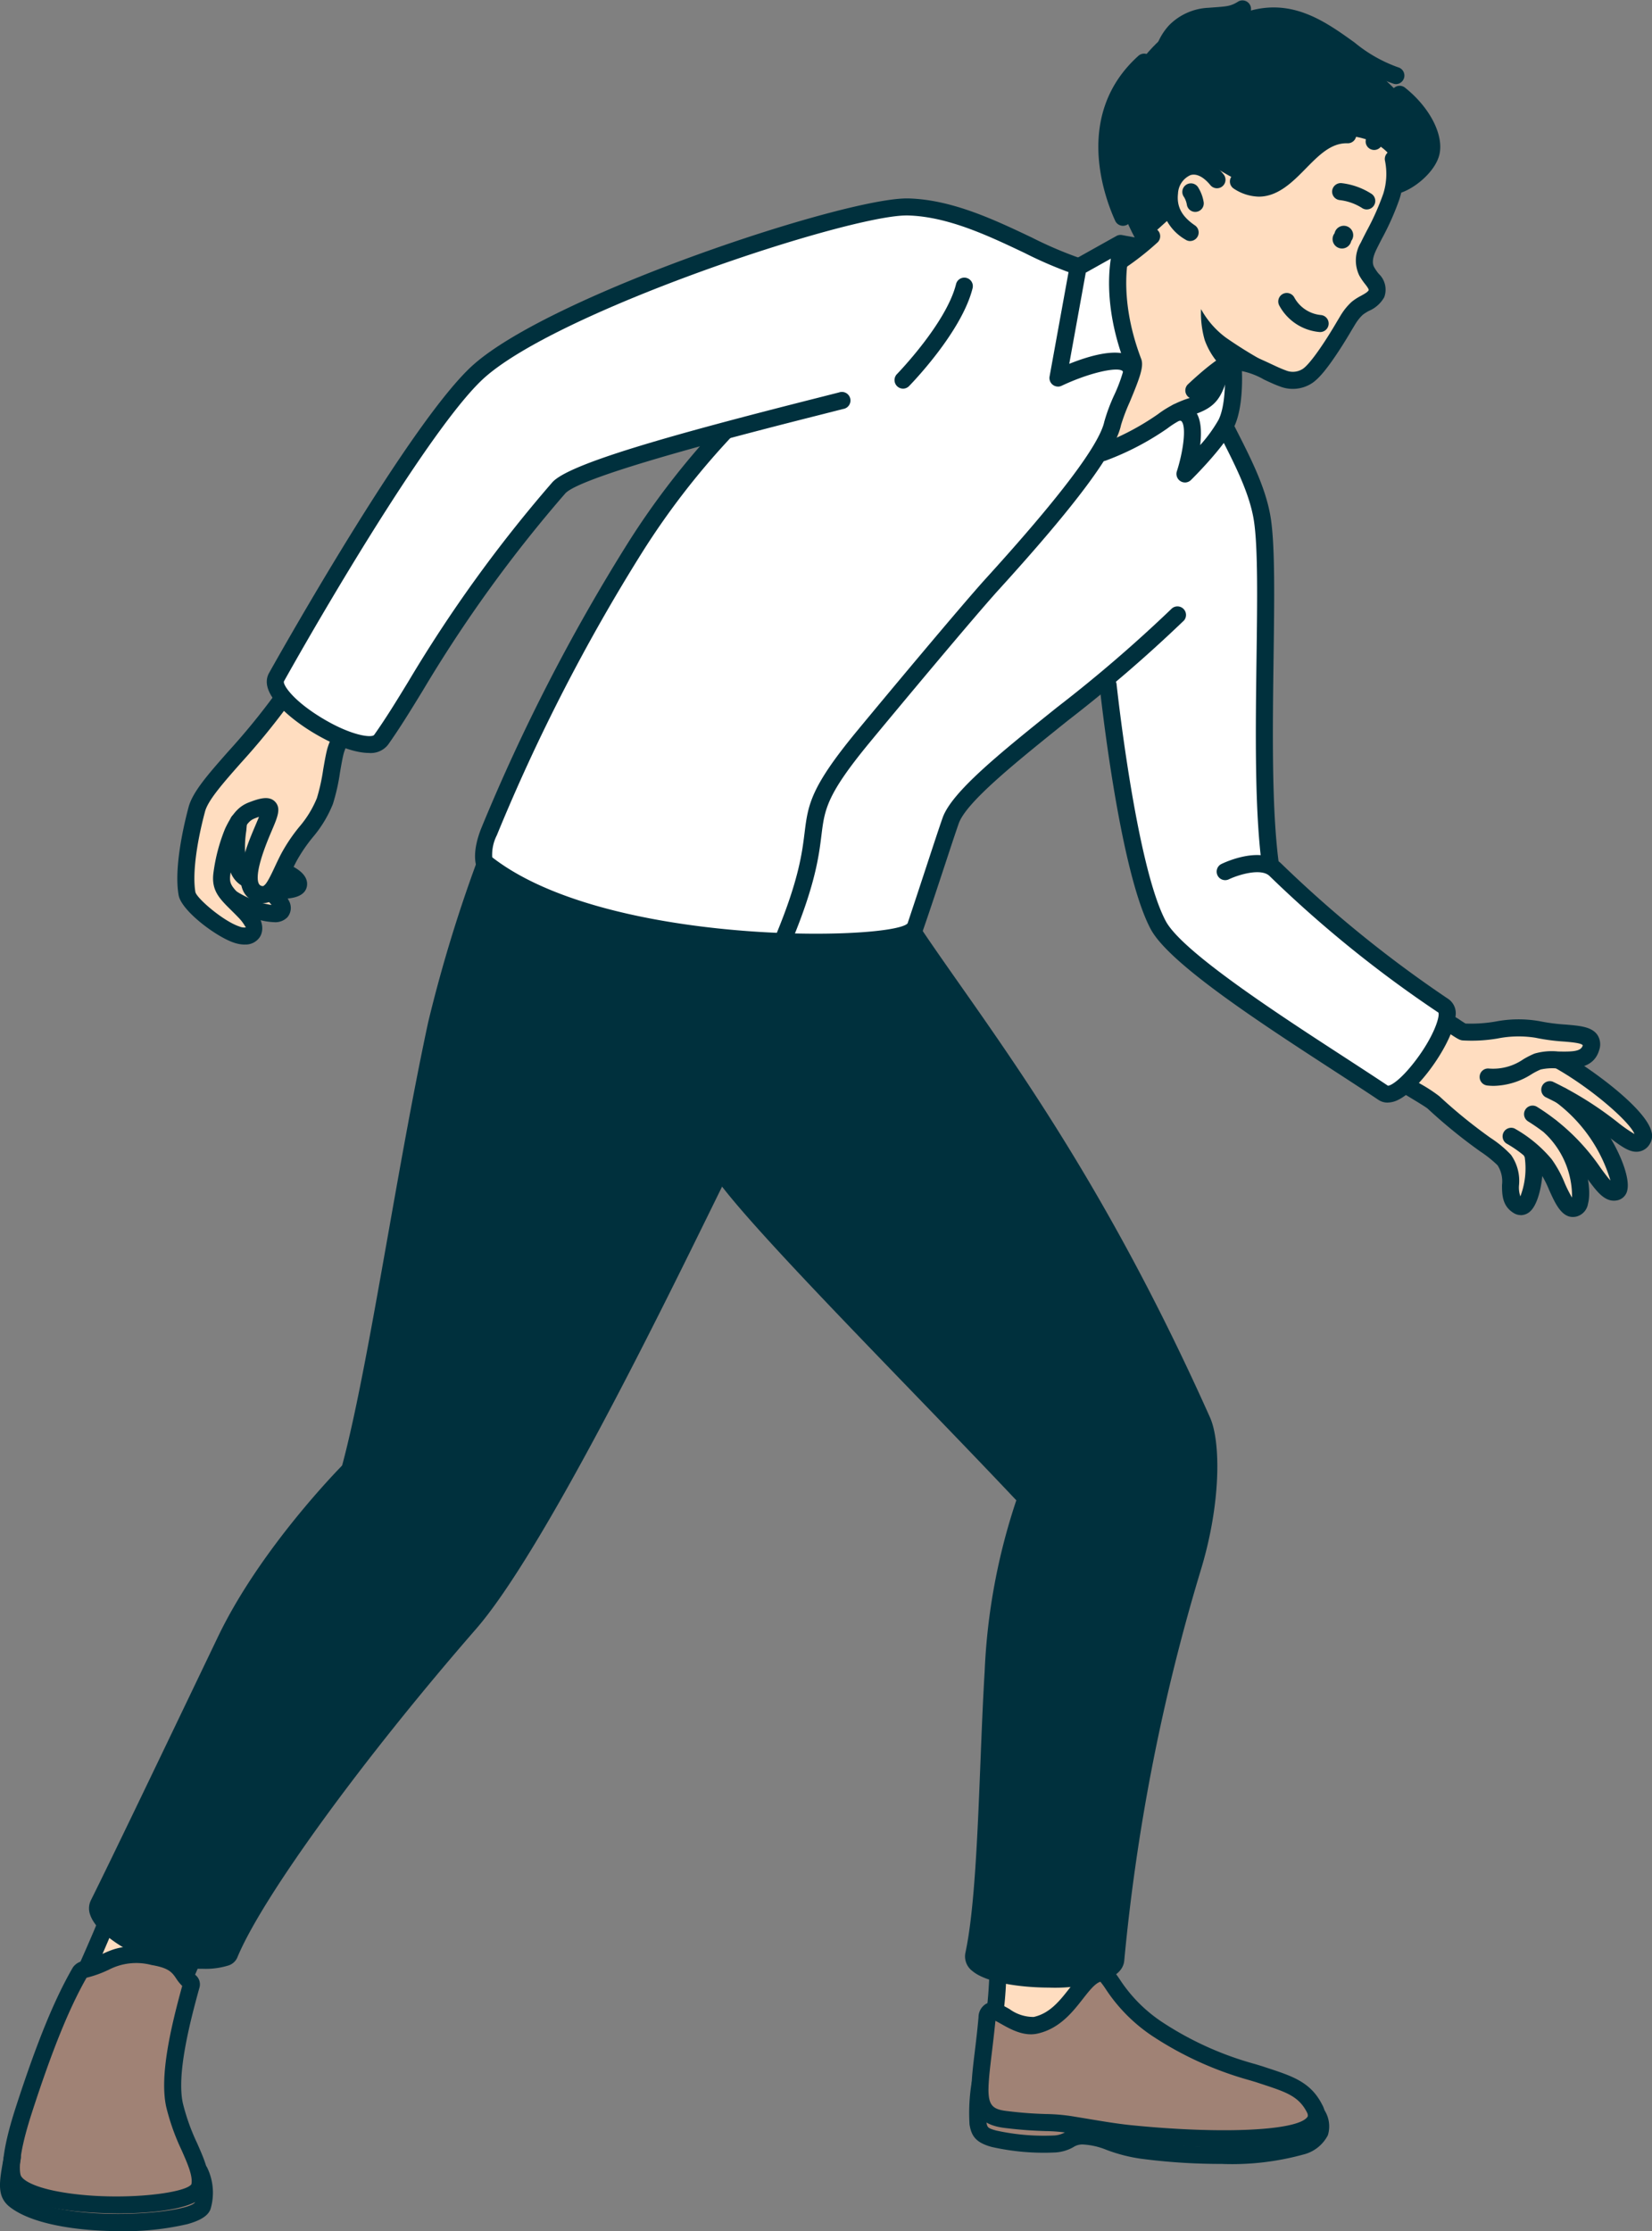 <svg id="deco_data2" xmlns="http://www.w3.org/2000/svg" xmlns:xlink="http://www.w3.org/1999/xlink" width="192.842" height="260.353" viewBox="0 0 192.842 260.353">
  <rect x="0" y="0" width="192.842" height="260.353" fill="#808080" stroke="none"/>
  <defs>
    <clipPath id="clip-path">
      <rect id="Rectangle_861" data-name="Rectangle 861" width="192.842" height="260.353" fill="none"/>
    </clipPath>
  </defs>
  <g id="Group_819" data-name="Group 819" clip-path="url(#clip-path)">
    <path id="Path_4636" data-name="Path 4636" d="M131.315,9.578c1.952-2.6,3.963-5.683,7.706-7.209,3.809-1.55,14.4-1.2,20.838,5.187,2.134,2.115,6.875,6.064,7.229,9.067.342,2.9-3.666,4.894-3.666,4.894l-9.2,1.31-21.476,5.409s-6.8-11.5-1.428-18.658" fill="#00303d"/>
    <path id="Path_4637" data-name="Path 4637" d="M56.466,101.389l49.921,7.509s7.469,10.15,15.8,23.317c7.9,12.486,16.632,27.832,18.646,34.7a19.754,19.754,0,0,1,.542,7.274c-1.39,8.491-6.134,22.772-8.7,35.694a181.384,181.384,0,0,0-2.477,19.086s-.625,2.326-8.562,2.044-7.96-2.338-7.96-2.338.817-5.4,1.285-13.645c.414-7.259.426-17.006,1.174-23.276,1.6-13.38,3.931-16.612,3.931-16.612L84.108,136.854a371.177,371.177,0,0,1-24.241,45.308c-5.537,8.721-15.3,19.054-20.847,26.6-8.957,12.188-12.649,19.571-12.649,19.571s-2.8,1.011-8.021-.5-7.178-4.859-7.178-4.859,11.336-24.774,16.46-33.93A91.511,91.511,0,0,1,40.869,171.8s4.311-18.5,6.985-36.27a201.6,201.6,0,0,1,8.612-34.137" fill="#00303d"/>
    <path id="Path_4638" data-name="Path 4638" d="M9.343,229.994s4.719-2.422,8-1.982,5.137,3.737,5.137,3.737-2.975,7.051-2.08,13.173c.846,5.77,5.643,10.573,3.256,12.526-2.465,2.019-9.859,2.111-14.675,1.545-4.782-.561-7.354-1.215-7.823-4.064-.942-5.716,8.183-24.935,8.183-24.935" fill="#a08275"/>
    <path id="Path_4639" data-name="Path 4639" d="M115.6,235.06c1.475-1.2,13.511-4.53,13.511-4.53a29.352,29.352,0,0,0,9.529,8.308c3.867,2.212,11.531,3.205,13.708,5.339a5.347,5.347,0,0,1,1.407,4.2c-.362,2.389-8.85,3.236-15.853,2.754a51.65,51.65,0,0,1-11.593-2.151,6.744,6.744,0,0,1-3.5,1.146c-3.563.148-8.369.214-8.423-1.93-.074-3.036.523-12.564,1.218-13.132" fill="#a08275"/>
    <path id="Path_4640" data-name="Path 4640" d="M12.271,224.752,15.323,227l-.24.869-4.838,1.6Z" fill="#ffddc0"/>
    <path id="Path_4641" data-name="Path 4641" d="M116.655,230.344l5.109.82,5.362-.356s-2.6,4.373-5.26,5.333-5.39-1.5-5.39-1.5Z" fill="#ffddc0"/>
    <path id="Path_4642" data-name="Path 4642" d="M84.209,50.5s-5.284,1.282-9.965,2.74-8.759,3.1-8.759,3.1S60.49,62.266,55.193,69.818,44.3,86.552,44.3,86.552s-2.133,1.426-6.913-1.457-5.277-5.413-5.277-5.413,14.985-27.427,23.17-35.918c5.676-5.885,33.311-17.4,50.705-19.538,3.564-.437,6.967,1.055,10.51,2.625,4.722,2.092,9.139,4.507,9.139,4.507l4.732-2.7,13.577,15a14.625,14.625,0,0,1-.107,3.423,16.5,16.5,0,0,1-1.027,3.4s4.654,6.028,4.9,11.794c.13,3-.073,15.412.036,24.6.1,8.49.518,13.92.518,13.92s5.707,5.84,10.9,10.032a73.609,73.609,0,0,0,9.86,6.732s.226,2.7-2.63,6.34-4.8,3.868-4.8,3.868-23.827-15.243-26.582-19.8S129.228,79.4,129.228,79.4s-16,12.373-17.472,15.167-4.961,14.175-4.961,14.175-6.93,3.28-25.7.367-24.773-8.223-24.773-8.223l.347-2.705A274.537,274.537,0,0,1,70.043,70.449,128.022,128.022,0,0,1,84.209,50.5" fill="#fff"/>
    <path id="Path_4643" data-name="Path 4643" d="M130.649,30.817l5.853-5.281s-1.138-5.8,3.455-6.445c1.822-.256,3.373,2.064,7.092,2.729,3.157.563,4.817-3.717,7.7-5.358,2.275-1.3,5.923-.3,7.423,1.577,2.2,2.75-.519,7.188-2.881,11.992-.672,1.361.885,1.978,1.362,3.767.157.585-1.562,1.37-2.933,3.344-1.566,2.253-2.96,5.739-5.471,6.747-2.565,1.03-7.155-2.289-7.155-2.289s-2.915,1.568-3.859,3.6-3.9,2.951-3.9,2.951-7.427,4.387-7.919,3.885c-.8-.816,3.129-9.439,3.129-9.439a24.759,24.759,0,0,1-1.788-5.742,25.171,25.171,0,0,1-.1-6.038" fill="#ffddc0"/>
    <path id="Path_4644" data-name="Path 4644" d="M32.923,81.526l6.858,4.909a20.2,20.2,0,0,0-.83,2.735c-.434,2.044-.792,4.522-1.817,6.038-1.7,2.519-4.175,6.112-4.175,6.112s1.775.98,1.578,1.709-2.366.851-2.366.851,1.229,2.1.338,2.664-3.906-.413-3.906-.413,1.854,3.018.312,3.062c-1.511.046-6.41-2.86-7.065-4.848-.591-1.79,1.248-10.645,1.968-11.5,2.339-2.787,9.1-11.317,9.1-11.317" fill="#ffddc0"/>
    <path id="Path_4645" data-name="Path 4645" d="M168.7,119.474a4.279,4.279,0,0,0,2.666.941c2.06,0,5.032-.9,7.864-.544,1.9.235,5.655.742,6.271,1.214,2.257,1.738-3.054,2.554-3.054,2.554s10.212,6.851,9.446,8.972-6.465-2.247-6.465-2.247,4.442,7.02,3.489,8.511-4.549-4.038-4.549-4.038.581,6.084-.7,6.061c-.677-.012-1.539-2.123-2.517-3.732a12.438,12.438,0,0,0-1.923-2.417s.028,7.155-2.232,5.77c-.649-.4-.226-3.576-1.453-5.03-1.327-1.571-3.026-2.422-4.608-3.656-2.069-1.617-3.883-3.4-3.883-3.4l-3.127-1.635,3.03-3.754Z" fill="#ffddc0"/>
    <path id="Path_4646" data-name="Path 4646" d="M139.361,46.557a.995.995,0,0,1-.679-1.722c1.734-1.62,4.031-3.57,5.126-3.663,1.513-.137,3.153.638,4.594,1.314.587.275,1.156.544,1.683.731a2.126,2.126,0,0,0,1.943-.142c.292-.17,1.017-.81,2.58-3.19.67-1.021,1.2-1.92,1.561-2.53.2-.331.345-.582.443-.732a7.068,7.068,0,0,1,1.159-1.389,6.326,6.326,0,0,1,1.093-.712c.4-.221.811-.449.909-.668.008-.151-.254-.49-.411-.692a7.5,7.5,0,0,1-.688-1.01,4.043,4.043,0,0,1,.179-3.845c.21-.438.445-.894.692-1.373a29.63,29.63,0,0,0,1.934-4.345,7.691,7.691,0,0,0,.186-3.877,1,1,0,0,1,1.925-.507,9.6,9.6,0,0,1-.221,5.007,31.159,31.159,0,0,1-2.055,4.633c-.237.462-.465.9-.667,1.323-.624,1.3-.332,1.834-.223,2.036a5.5,5.5,0,0,0,.512.739,2.543,2.543,0,0,1,.653,2.729,3.69,3.69,0,0,1-1.761,1.591,4.823,4.823,0,0,0-.757.477,5.1,5.1,0,0,0-.793.971c-.087.134-.22.36-.4.656-.372.63-.92,1.557-1.612,2.61-1.42,2.163-2.421,3.341-3.245,3.82a4.107,4.107,0,0,1-3.607.3c-.582-.207-1.213-.5-1.861-.805a8.624,8.624,0,0,0-3.583-1.134,23.08,23.08,0,0,0-3.935,3.135.987.987,0,0,1-.679.268" fill="#00303d"/>
    <path id="Path_4647" data-name="Path 4647" d="M138.937,28.13a.988.988,0,0,1-.557-.171,5.7,5.7,0,0,1-2.844-5.6,4.356,4.356,0,0,1,2.869-3.835c1.5-.438,3.11.219,4.422,1.816a.995.995,0,1,1-1.537,1.264c-.792-.964-1.615-1.386-2.322-1.17a2.465,2.465,0,0,0-1.456,2.15c-.174,1.528.437,2.675,1.984,3.723a1,1,0,0,1-.559,1.819" fill="#00303d"/>
    <path id="Path_4648" data-name="Path 4648" d="M139.526,24.727a.994.994,0,0,1-.984-.858,2.608,2.608,0,0,0-.319-.864,1,1,0,1,1,1.685-1.061,4.567,4.567,0,0,1,.6,1.651.993.993,0,0,1-.848,1.122.924.924,0,0,1-.138.01" fill="#00303d"/>
    <path id="Path_4649" data-name="Path 4649" d="M154.106,38.748a.978.978,0,0,1-.108-.006,5.918,5.918,0,0,1-4.651-3.065.995.995,0,1,1,1.749-.948,3.958,3.958,0,0,0,3.116,2.035.995.995,0,0,1-.106,1.984" fill="#00303d"/>
    <path id="Path_4650" data-name="Path 4650" d="M150.037,43.449a50.347,50.347,0,0,1-6.929-4.046,10.31,10.31,0,0,1-2.909-3.334,11.379,11.379,0,0,0,.43,3.611,8.568,8.568,0,0,0,1.786,2.929s1.149-1.3,2.3-.969c1.483.424,5.326,1.809,5.326,1.809" fill="#00303d" fill-rule="evenodd"/>
    <path id="Path_4651" data-name="Path 4651" d="M159.548,24.441a.984.984,0,0,1-.569-.18,6.159,6.159,0,0,0-2.574-.909,1,1,0,0,1-.9-1.084,1.016,1.016,0,0,1,1.078-.9,8.174,8.174,0,0,1,3.532,1.262.995.995,0,0,1-.571,1.81" fill="#00303d"/>
    <path id="Path_4652" data-name="Path 4652" d="M162.88,22.632a1,1,0,0,1-.21-1.968c1.2-.26,3.149-1.873,3.421-3.1.286-1.3-.78-3.759-3.319-5.776a.995.995,0,1,1,1.238-1.558c2.875,2.283,4.53,5.476,4.024,7.763-.456,2.065-3.077,4.216-4.942,4.621a1.025,1.025,0,0,1-.212.022" fill="#00303d"/>
    <path id="Path_4653" data-name="Path 4653" d="M162.973,9.817a1.033,1.033,0,0,1-.245-.03,18.1,18.1,0,0,1-5.756-3.2c-3.164-2.272-6.434-4.62-10.675-3.368a1,1,0,0,1-.564-1.909c5.171-1.533,9.011,1.227,12.4,3.66a16.778,16.778,0,0,0,5.083,2.887,1,1,0,0,1-.243,1.96" fill="#00303d"/>
    <path id="Path_4654" data-name="Path 4654" d="M135.758,7.336a1,1,0,0,1-.964-1.245,7.063,7.063,0,0,1,1.685-3.152,6.891,6.891,0,0,1,4.57-2.03l.513-.038c1.795-.13,2.119-.155,3.032-.721a1,1,0,0,1,1.05,1.691c-1.33.825-2.04.877-3.938,1.015l-.506.037a5.012,5.012,0,0,0-3.28,1.418,5.1,5.1,0,0,0-1.2,2.28,1,1,0,0,1-.962.745" fill="#00303d"/>
    <path id="Path_4655" data-name="Path 4655" d="M131.087,26.35a1,1,0,0,1-.906-.582c-1.275-2.793-4.85-12.436,2.693-19.239a.995.995,0,1,1,1.333,1.477c-6.539,5.9-3.349,14.453-2.215,16.936a.994.994,0,0,1-.9,1.408" fill="#00303d"/>
    <path id="Path_4656" data-name="Path 4656" d="M160.411,17.5a.941.941,0,0,1-.157-.013.991.991,0,0,1-.826-1.137,2.749,2.749,0,0,0-1.559-3.151,1,1,0,1,1,.9-1.774,4.729,4.729,0,0,1,2.621,5.235.994.994,0,0,1-.981.84" fill="#00303d"/>
    <path id="Path_4657" data-name="Path 4657" d="M146.946,22.947a5.494,5.494,0,0,1-2.913-.93.995.995,0,0,1,1.049-1.691c2.307,1.433,3.674.234,5.888-2.015,1.691-1.718,3.6-3.7,6.391-3.579a.994.994,0,1,1-.062,1.988c-1.929-.064-3.369,1.421-4.91,2.986-1.466,1.49-3.189,3.241-5.443,3.241" fill="#00303d"/>
    <path id="Path_4658" data-name="Path 4658" d="M157.732,28.122a1.1,1.1,0,1,0-1.945-.9,1.1,1.1,0,1,0,1.945.9" fill="#00303d" fill-rule="evenodd"/>
    <path id="Path_4659" data-name="Path 4659" d="M39.848,175.725a.98.98,0,0,1-.331-.056,1,1,0,0,1-.608-1.27c2.035-5.764,4.147-17.674,6.382-30.285,1.492-8.423,3.036-17.13,4.693-24.842a168.246,168.246,0,0,1,5.694-18.741.995.995,0,1,1,1.865.692,166.342,166.342,0,0,0-5.613,18.469c-1.649,7.673-3.19,16.364-4.679,24.77-2.251,12.693-4.375,24.682-6.464,30.6a1,1,0,0,1-.939.664" fill="#00303d"/>
    <path id="Path_4660" data-name="Path 4660" d="M23.7,229.741a18.729,18.729,0,0,1-7.48-1.528c-2.324-1.08-5.037-2.893-5.679-4.734a2.161,2.161,0,0,1,.065-1.728c2.261-4.532,7.656-15.781,11.992-24.82l2.853-5.949c4.987-10.384,14.328-19.814,14.723-20.21a.995.995,0,1,1,1.409,1.4c-.094.1-9.5,9.594-14.338,19.669l-2.853,5.945c-4.338,9.047-9.737,20.3-12.006,24.851-.1.337,1.114,2.113,4.674,3.769,3.383,1.572,7.931,1.481,8.868,1.1,3.593-8.538,17.058-26.006,28.13-38.713,7.581-8.707,21.21-36.471,27.029-48.327l1.606-3.263c2.27-4.581,4.829-8.728,4.854-8.769a1,1,0,0,1,1.693,1.046c-.026.04-2.537,4.114-4.763,8.605l-1.6,3.26C77.019,153.274,63.309,181.2,55.557,190.1c-13.294,15.26-25.014,31.39-27.867,38.352a1.693,1.693,0,0,1-1.023.9,8.972,8.972,0,0,1-2.968.389" fill="#00303d"/>
    <path id="Path_4661" data-name="Path 4661" d="M122.54,231.935c-3.646,0-7.461-.632-9-1.911a2.129,2.129,0,0,1-.846-2.151c1.069-4.958,1.421-13.789,1.76-22.331.146-3.656.289-7.249.485-10.448a72.378,72.378,0,0,1,3.716-20.075,1,1,0,0,1,1.9.588,70.671,70.671,0,0,0-3.633,19.607c-.195,3.188-.337,6.766-.482,10.406-.343,8.627-.7,17.546-1.8,22.673.147.55,2.874,1.6,7.55,1.656,4.725.075,6.937-.928,7.065-1.347a234.735,234.735,0,0,1,9.005-45.946c2.389-7.8,2.124-14.31,1.173-16.439-10.921-24.434-21.406-39.358-29.061-50.252-1.72-2.45-3.289-4.683-4.676-6.76a.994.994,0,1,1,1.654-1.1c1.38,2.064,2.94,4.285,4.649,6.719,7.7,10.961,18.253,25.976,29.251,50.585,1.257,2.816,1.3,10.024-1.087,17.834a232.661,232.661,0,0,0-8.927,45.542c-.083.931-.764,1.667-2.023,2.19a19.246,19.246,0,0,1-6.676.964" fill="#00303d"/>
    <path id="Path_4662" data-name="Path 4662" d="M121.031,177.165a1,1,0,0,1-.728-.316c-3.888-4.169-8.643-9.09-13.675-14.3C96.823,152.4,86.684,141.906,83.6,137.539a1,1,0,0,1,1.625-1.15c3,4.244,13.085,14.683,22.838,24.777,5.04,5.217,9.8,10.143,13.7,14.326a1,1,0,0,1-.727,1.673" fill="#00303d"/>
    <path id="Path_4663" data-name="Path 4663" d="M43.076,87.862c-1.994,0-4.722-1.228-6.955-2.638-1.467-.926-6.142-4.148-4.709-6.7,1.7-3.026,16.772-29.734,23.888-36,9.278-8.174,43.077-19.369,50.546-19.369l.179,0c5.1.135,10.054,2.488,14.424,4.564a46.79,46.79,0,0,0,5.72,2.44.995.995,0,1,1-.585,1.9,48.061,48.061,0,0,1-5.99-2.545c-4.191-1.991-8.941-4.247-13.622-4.371-.049,0-.1,0-.153,0-6.847,0-40.273,11-49.2,18.872-5.578,4.913-17.377,24.614-23.468,35.481-.171.3.811,2.011,4.035,4.047,3.673,2.32,6.219,2.6,6.494,2.207,1.346-1.9,2.572-3.9,3.99-6.223A161.121,161.121,0,0,1,64.453,56.307c1.848-2.159,13.671-5.5,30.854-9.845l2.628-.667a1,1,0,1,1,.494,1.928l-2.634.669c-7.662,1.938-28.014,7.088-29.83,9.21a159.24,159.24,0,0,0-16.6,22.963C47.928,82.913,46.687,84.94,45.3,86.9a2.556,2.556,0,0,1-2.226.964" fill="#00303d"/>
    <path id="Path_4664" data-name="Path 4664" d="M130.825,31.407a.995.995,0,0,1-.545-1.828,31.359,31.359,0,0,0,3.5-2.76.995.995,0,0,1,1.345,1.466,33.251,33.251,0,0,1-3.753,2.96.989.989,0,0,1-.543.162" fill="#00303d"/>
    <path id="Path_4665" data-name="Path 4665" d="M105.408,45.352a1,1,0,0,1-.711-1.691c.057-.059,5.753-5.92,6.9-10.49a.995.995,0,1,1,1.93.483c-1.279,5.1-7.159,11.144-7.409,11.4a1,1,0,0,1-.711.3" fill="#00303d"/>
    <path id="Path_4666" data-name="Path 4666" d="M56.554,101.8a.962.962,0,0,1-.89-.579c-.112-.255-.61-1.666.475-4.474A220.1,220.1,0,0,1,73.336,63.3,91.288,91.288,0,0,1,83.8,49.756a1,1,0,0,1,1.462,1.351A89.248,89.248,0,0,0,75.01,64.381,217.491,217.491,0,0,0,57.995,97.47a5.006,5.006,0,0,0-.492,3,1.013,1.013,0,0,1-.577,1.267,1.034,1.034,0,0,1-.372.07" fill="#00303d"/>
    <path id="Path_4667" data-name="Path 4667" d="M95.032,111.015c-12.016,0-29.949-2.359-39-9.568a.994.994,0,1,1,1.239-1.555c13.25,10.554,46.627,9.865,48.666,7.875.785-2.344,1.708-5.15,2.5-7.562.655-1.992,1.223-3.718,1.6-4.783,1.068-3.022,6.756-7.589,13.344-12.875a164.164,164.164,0,0,0,13.426-11.556,1,1,0,0,1,1.415,1.4A165.834,165.834,0,0,1,124.63,84.1c-6.086,4.884-11.834,9.5-12.712,11.986-.373,1.055-.936,2.768-1.586,4.742-.8,2.424-1.724,5.24-2.592,7.735-.235.677-.908,1.143-2.184,1.512a44.071,44.071,0,0,1-10.524.941" fill="#00303d"/>
    <path id="Path_4668" data-name="Path 4668" d="M148.263,101.643a1,1,0,0,1-.986-.869c-.835-6.51-.71-15.8-.6-24,.09-6.614.174-12.862-.3-15.973-.477-3.127-2.144-6.41-3.755-9.583l-.476-.941a.995.995,0,0,1,1.776-.9l.474.936c1.684,3.315,3.424,6.742,3.948,10.185.5,3.273.416,9.309.322,16.3-.11,8.13-.234,17.344.583,23.717a1,1,0,0,1-.861,1.113.9.9,0,0,1-.127.008" fill="#00303d"/>
    <path id="Path_4669" data-name="Path 4669" d="M161.975,128.663a1.9,1.9,0,0,1-1.07-.32c-1.449-.972-3.195-2.105-5.091-3.337-8.609-5.59-19.323-12.545-21.485-16.578-3.65-6.814-5.88-27.559-5.974-28.439a1,1,0,0,1,1.979-.21c.022.212,2.282,21.236,5.75,27.708,1.92,3.582,13.29,10.965,20.814,15.849,1.9,1.238,3.659,2.377,5.116,3.355.319.017,1.468-.644,3.166-2.855,2.161-2.816,2.924-5.191,2.727-5.676a139.667,139.667,0,0,1-19.725-15.952c-.992-.936-3.617-.134-4.734.4a.994.994,0,1,1-.861-1.792c.475-.232,4.716-2.183,6.96-.059a140.988,140.988,0,0,0,19.538,15.827,2.029,2.029,0,0,1,.825,1.976c-.179,2.816-4.045,8.475-6.671,9.77a2.845,2.845,0,0,1-1.264.33" fill="#00303d"/>
    <path id="Path_4670" data-name="Path 4670" d="M13.944,258.284c-3.6,0-12.4-.367-13.437-3.9-.446-1.512,0-4.345,1.317-8.425,2.454-7.583,4.515-12.636,6.686-16.385a1.876,1.876,0,0,1,1.3-.766,10.771,10.771,0,0,0,1.65-.577l.378-.172c1.441-.66,2.8-1.278,6.18-.718,2.475.416,3.405,1.2,4.261,2.516a2.892,2.892,0,0,0,.494.575,1.4,1.4,0,0,1,.53,1.433c-1.283,4.6-2.668,10.306-1.959,13.556a24.578,24.578,0,0,0,1.672,4.68c.855,1.941,1.593,3.618,1.249,5.259-.36,1.71-3.325,2.688-8.811,2.9-.107,0-.667.025-1.514.025m-3.838-27.5c-2.052,3.6-4.028,8.488-6.39,15.783-1.623,5.018-1.451,6.742-1.3,7.249s1.445,1.5,5.385,2.084c6.391.96,13.842.049,14.544-1.018.191-.951-.428-2.358-1.146-3.986A26.053,26.053,0,0,1,19.4,245.84c-.776-3.557.485-9.081,1.87-14.1a4.833,4.833,0,0,1-.659-.8c-.537-.824-.938-1.306-2.921-1.641a6.978,6.978,0,0,0-5.022.566l-.4.181a12.96,12.96,0,0,1-1.93.676c-.091.023-.169.045-.238.064m11.284.537v0M9.372,230.068h0Z" fill="#00303d"/>
    <path id="Path_4671" data-name="Path 4671" d="M14.022,260.353c-4.864,0-10.237-.774-12.861-2.808-1.55-1.205-1.25-2.877-.8-5.4l.109-.6a.995.995,0,0,1,1.959.346l-.109.611c-.432,2.4-.484,3.059.056,3.479,4.551,3.529,19.232,2.415,20.373,1.035a4.752,4.752,0,0,0-.363-3.22,1,1,0,0,1,1.776-.9,6.7,6.7,0,0,1,.406,4.908c-.294.754-1.146,1.3-2.684,1.729a32.377,32.377,0,0,1-7.867.826" fill="#00303d"/>
    <path id="Path_4672" data-name="Path 4672" d="M116.187,235.435a.96.96,0,0,1-.131-.008,1,1,0,0,1-.856-1.117c.126-.958.224-2.249.29-3.835a1.04,1.04,0,0,1,1.036-.954,1,1,0,0,1,.952,1.036c-.069,1.646-.172,3-.306,4.013a.994.994,0,0,1-.985.865" fill="#00303d"/>
    <path id="Path_4673" data-name="Path 4673" d="M142.941,250.587c-4.113,0-8.365-.347-11.007-.614-1.706-.171-3.508-.472-5.252-.762l-1.85-.3a19.73,19.73,0,0,0-2.8-.235c-1.073-.035-2.411-.08-4.75-.363-4.5-.546-4.109-3.813-3.51-8.76.146-1.21.314-2.588.452-4.147a1.816,1.816,0,0,1,.876-1.576c.855-.447,1.771.064,2.74.608a4.723,4.723,0,0,0,2.83.921c1.882-.416,3.049-1.9,4.178-3.347,1.036-1.323,2.015-2.575,3.494-2.771,1.078-.153,1.672.715,2.355,1.71a17.263,17.263,0,0,0,5.117,5.106,37.776,37.776,0,0,0,10.656,4.789c.427.128.795.239,1.1.34l.443.146c2.909.958,5.01,1.649,6.334,4.279a2.406,2.406,0,0,1-.086,2.538c-1.308,1.9-6.2,2.441-11.316,2.441m-26.747-14.778c-.159,1.578-.313,2.851-.45,3.982-.659,5.452-.6,6.254,1.774,6.544,2.253.274,3.542.315,4.578.35a21.7,21.7,0,0,1,3.05.257l1.864.307c1.791.3,3.482.581,5.124.746,10.566,1.057,19.372.637,20.483-.976.045-.066.12-.175-.052-.517-.952-1.891-2.454-2.385-5.178-3.282l-.448-.148c-.288-.1-.64-.2-1.045-.323a40.069,40.069,0,0,1-11.185-5.039,19.3,19.3,0,0,1-5.656-5.634,9.332,9.332,0,0,0-.608-.83c-.631.2-1.314,1.071-2.034,1.99-1.218,1.557-2.734,3.494-5.316,4.064-1.59.351-3.119-.5-4.232-1.129-.207-.117-.457-.257-.669-.362m4.687.519h0Z" fill="#00303d"/>
    <path id="Path_4674" data-name="Path 4674" d="M142.7,252.509a71.636,71.636,0,0,1-9.477-.6,18.854,18.854,0,0,1-4.092-1.053,8.458,8.458,0,0,0-2.7-.614,1.887,1.887,0,0,0-1.143.313,4.829,4.829,0,0,1-2.08.616,27.621,27.621,0,0,1-7.442-.641c-1.9-.517-2.372-1.314-2.589-2.607a21.957,21.957,0,0,1,.252-4.952,1,1,0,0,1,1.969.3,20.347,20.347,0,0,0-.258,4.326c.107.639.124.737,1.149,1.017a25.943,25.943,0,0,0,6.807.575,2.955,2.955,0,0,0,1.3-.407,3.731,3.731,0,0,1,2.2-.518,10.358,10.358,0,0,1,3.227.73,16.8,16.8,0,0,0,3.715.953c3.287.522,13.449,1.171,17.941-.411,1.2-.421,1.567-.818,1.664-1.078a1.907,1.907,0,0,0-.345-1.357.994.994,0,1,1,1.729-.983,3.51,3.51,0,0,1,.48,3.038,4.392,4.392,0,0,1-2.867,2.258,31.414,31.414,0,0,1-9.437,1.1" fill="#00303d"/>
    <path id="Path_4675" data-name="Path 4675" d="M11.043,230.1l-1.819-.808s1.519-3.415,2.053-4.752a1,1,0,0,1,1.849.738c-.544,1.357-2.083,4.822-2.083,4.822" fill="#00303d"/>
    <path id="Path_4676" data-name="Path 4676" d="M21.73,231.35a1,1,0,0,1-.923-1.366s.284-.7.677-1.576a.995.995,0,1,1,1.813.82c-.372.824-.641,1.49-.644,1.5a.994.994,0,0,1-.923.624" fill="#00303d"/>
    <path id="Path_4677" data-name="Path 4677" d="M28.569,110.224a3.988,3.988,0,0,1-1.226-.212c-2.09-.679-6.163-3.734-6.49-5.547-.573-3.222.621-8.265,1.161-10.285.477-1.784,2.314-3.864,4.64-6.5a80.809,80.809,0,0,0,5.359-6.537A1,1,0,0,1,33.632,82.3,83.067,83.067,0,0,1,28.145,89c-2.067,2.34-3.853,4.363-4.209,5.692-1.053,3.938-1.473,7.459-1.124,9.42.222.778,3.3,3.407,5.146,4.006a1.371,1.371,0,0,0,.774.095c-.09.029-.2-.425-.885-1.133-.321-.334-.617-.626-.885-.892-1.327-1.312-2.285-2.26-2.058-4.245a20.6,20.6,0,0,1,1.375-5.251c.83-1.753,1.608-2.61,2.772-3.057,1.208-.463,2.349-.818,3.058-.082.73.758.293,1.785-.37,3.341l-.188.443c-2.174,5.156-1.344,5.886-1.155,5.98a.526.526,0,0,0,.324.084c.366-.126.909-1.287,1.345-2.218.235-.5.487-1.036.773-1.583a19.872,19.872,0,0,1,2.087-3.1,12.217,12.217,0,0,0,2.067-3.368,22.71,22.71,0,0,0,.736-3.34c.152-.884.3-1.729.468-2.376a8.027,8.027,0,0,1,.572-1.458.994.994,0,1,1,1.788.871,6.442,6.442,0,0,0-.435,1.088c-.154.6-.289,1.39-.432,2.216a23.368,23.368,0,0,1-.829,3.685,14.113,14.113,0,0,1-2.362,3.9,18.313,18.313,0,0,0-1.9,2.8c-.273.521-.513,1.031-.735,1.508-.746,1.592-1.336,2.849-2.493,3.251a2.331,2.331,0,0,1-1.865-.182c-2.8-1.394-.77-6.215.207-8.534l.191-.449c.109-.257.228-.538.331-.795-.135.046-.293.1-.476.173-.459.177-.935.466-1.686,2.05a18.952,18.952,0,0,0-1.2,4.626c-.113.987.189,1.327,1.48,2.6.279.276.586.579.92.927,1.829,1.9,1.353,3.182,1.063,3.643a1.983,1.983,0,0,1-1.775.88" fill="#00303d"/>
    <path id="Path_4678" data-name="Path 4678" d="M32.005,107.61a7.925,7.925,0,0,1-2.356-.465,13.065,13.065,0,0,1-3.117-1.453,1,1,0,0,1,1.131-1.639,11.188,11.188,0,0,0,2.6,1.2,7.7,7.7,0,0,0,1.434.345,2.784,2.784,0,0,0-.685-.645,1,1,0,1,1,1.145-1.628,4.382,4.382,0,0,1,1.551,1.758,1.694,1.694,0,0,1-.155,1.95,1.97,1.97,0,0,1-1.551.577" fill="#00303d"/>
    <path id="Path_4679" data-name="Path 4679" d="M28.818,103.542a.984.984,0,0,1-.553-.169,3.086,3.086,0,0,1-1.415-1.8,14.253,14.253,0,0,1-.081-4.812l.077-.869a1,1,0,1,1,1.983.172l-.079.88a12.689,12.689,0,0,0,.039,4.178c.026.115.148.305.584.6a.995.995,0,0,1-.555,1.821" fill="#00303d"/>
    <path id="Path_4680" data-name="Path 4680" d="M32.941,104.869c-.25,0-.487-.009-.7-.025a1,1,0,0,1-.919-1.065,1.007,1.007,0,0,1,1.064-.922,6.894,6.894,0,0,0,.838.006,4.529,4.529,0,0,0-.47-.215,1,1,0,1,1,.713-1.858c.786.3,2.589,1.158,2.364,2.6-.2,1.227-1.683,1.483-2.891,1.483" fill="#00303d"/>
    <path id="Path_4681" data-name="Path 4681" d="M174.41,126.712a7.464,7.464,0,0,1-.8-.043,1,1,0,0,1-.884-1.094.981.981,0,0,1,1.093-.884,6.208,6.208,0,0,0,4.013-1.09,10.116,10.116,0,0,1,1.289-.654,7.276,7.276,0,0,1,2.76-.248c1.864.043,2.686-.039,2.882-.721-.16-.268-1.349-.368-2.216-.439a23.6,23.6,0,0,1-3.314-.445,12.577,12.577,0,0,0-4.412.087,17.91,17.91,0,0,1-4.095.226c-.33-.036-.578-.189-1.317-.667-.239-.154-.47-.309-.592-.37a.971.971,0,0,1-.576-1.263,1.016,1.016,0,0,1,1.3-.591,5.387,5.387,0,0,1,.955.554c.214.14.431.284.578.368a16.8,16.8,0,0,0,3.487-.23,14.17,14.17,0,0,1,5.116-.054,22.383,22.383,0,0,0,3.039.4c1.729.144,3.093.258,3.752,1.211a2,2,0,0,1,.211,1.759c-.653,2.276-3.077,2.211-4.849,2.161a6.3,6.3,0,0,0-1.989.118,7.973,7.973,0,0,0-1.026.527,8.5,8.5,0,0,1-4.4,1.38" fill="#00303d"/>
    <path id="Path_4682" data-name="Path 4682" d="M191.014,134.4c-.946,0-1.893-.719-3.368-1.839a38.386,38.386,0,0,0-7.243-4.543,1,1,0,0,1,.85-1.8,40.772,40.772,0,0,1,7.6,4.759,16.131,16.131,0,0,0,1.945,1.353c-.544-1.4-4.916-5.251-9.186-7.67a.995.995,0,1,1,.982-1.73c3.131,1.772,9.547,6.425,10.19,9.136a1.8,1.8,0,0,1-.223,1.463,1.792,1.792,0,0,1-1.544.871" fill="#00303d"/>
    <path id="Path_4683" data-name="Path 4683" d="M177.531,141.793a1.614,1.614,0,0,1-.842-.247c-1.348-.826-1.352-2.184-1.355-3.276a3.453,3.453,0,0,0-.521-2.293,13.763,13.763,0,0,0-2-1.6,60.862,60.862,0,0,1-6.158-5.01c-.208-.183-1.37-.885-1.928-1.22-.374-.228-.7-.423-.866-.533a.995.995,0,1,1,1.085-1.668c.159.1.46.285.81.5a18.283,18.283,0,0,1,2.26,1.472,59.38,59.38,0,0,0,5.97,4.857,13.039,13.039,0,0,1,2.391,1.98,5.26,5.26,0,0,1,.945,3.516,3.117,3.117,0,0,0,.154,1.333,9.172,9.172,0,0,0,.507-4.573.986.986,0,0,1,.322-1.363,1,1,0,0,1,1.375.327c.809,1.3.349,5.941-.982,7.286a1.646,1.646,0,0,1-1.169.519" fill="#00303d"/>
    <path id="Path_4684" data-name="Path 4684" d="M188.4,140.109c-1.221,0-2.078-1.17-3.138-2.612a22.833,22.833,0,0,0-6.878-6.639.995.995,0,0,1,1.036-1.7,24.9,24.9,0,0,1,7.446,7.16c.349.475.783,1.065,1.124,1.437a17.781,17.781,0,0,0-6.277-9.073.995.995,0,0,1,1.132-1.636c4.456,3.08,7.593,9.521,7.125,11.779a1.5,1.5,0,0,1-1.163,1.24,2.013,2.013,0,0,1-.407.043" fill="#00303d"/>
    <path id="Path_4685" data-name="Path 4685" d="M183.608,142.011c-1.352,0-2.074-1.6-2.773-3.15a12.109,12.109,0,0,0-1.272-2.365,13.7,13.7,0,0,0-3.715-3.061,1,1,0,0,1,.935-1.757,15.557,15.557,0,0,1,4.335,3.578,13.242,13.242,0,0,1,1.53,2.786,14.656,14.656,0,0,0,.86,1.709,10.169,10.169,0,0,0-3.19-7.527,1,1,0,0,1,1.29-1.516c3.149,2.684,4.333,7.568,3.766,9.749a1.84,1.84,0,0,1-1.4,1.515,1.931,1.931,0,0,1-.369.039" fill="#00303d"/>
    <path id="Path_4686" data-name="Path 4686" d="M91.49,110.492a.979.979,0,0,1-.382-.076.994.994,0,0,1-.537-1.3c2.664-6.419,3.058-9.585,3.345-11.9.41-3.3.657-5.288,6.1-11.888,3.291-3.99,12.308-14.791,15.089-17.849,8.593-9.446,13.239-15.6,13.809-18.3a21,21,0,0,1,1.114-3,18.378,18.378,0,0,0,1.3-3.693c-3.153-8.254-1.371-13.727-1.294-13.956a1,1,0,0,1,1.887.633c-.017.051-1.613,5.081,1.295,12.725.33.865-.16,2.206-1.354,5.059a21.888,21.888,0,0,0-1,2.644c-.662,3.135-5.2,9.246-14.284,19.23-2.758,3.032-11.743,13.8-15.025,17.776-5.078,6.154-5.286,7.827-5.664,10.867-.3,2.425-.713,5.747-3.482,12.413a1,1,0,0,1-.919.614" fill="#00303d"/>
    <path id="Path_4687" data-name="Path 4687" d="M128.727,53.808a1,1,0,0,1-.359-1.923,30.071,30.071,0,0,0,6.808-3.558,12.071,12.071,0,0,1,3.362-1.779c2.058-.632,2.244-1.079,3.013-3.661a.995.995,0,1,1,1.907.567c-.832,2.8-1.327,4.073-4.336,5a10.235,10.235,0,0,0-2.832,1.526,32.261,32.261,0,0,1-7.2,3.764.987.987,0,0,1-.359.067" fill="#00303d"/>
    <path id="Path_4688" data-name="Path 4688" d="M123.5,45.111a1,1,0,0,1-.981-1.173L124.87,31a1,1,0,0,1,.495-.691l4.953-2.771a1,1,0,0,1,.67-.108l1.83.345a.995.995,0,0,1-.369,1.955l-1.474-.278-4.23,2.364-1.929,10.64c2.716-1.089,6.62-2.192,7.918-.205a.994.994,0,1,1-1.664,1.089c-.383-.585-3.655.032-7.142,1.676a1.012,1.012,0,0,1-.425.1" fill="#00303d"/>
    <path id="Path_4689" data-name="Path 4689" d="M138.323,56.3a1,1,0,0,1-.947-1.3c.727-2.243,1.13-5.115.568-5.816-.034-.045-.088-.113-.342-.087a1,1,0,1,1-.183-1.982,2.324,2.324,0,0,1,2.08.826c.733.917.782,2.5.6,4a16.956,16.956,0,0,0,2.138-2.942c.852-1.67.808-5.017.718-6.165a1,1,0,0,1,1.985-.154c.014.191.348,4.717-.93,7.224-1.228,2.4-4.837,5.963-4.989,6.113a1,1,0,0,1-.7.285" fill="#00303d"/>
  </g>
</svg>
